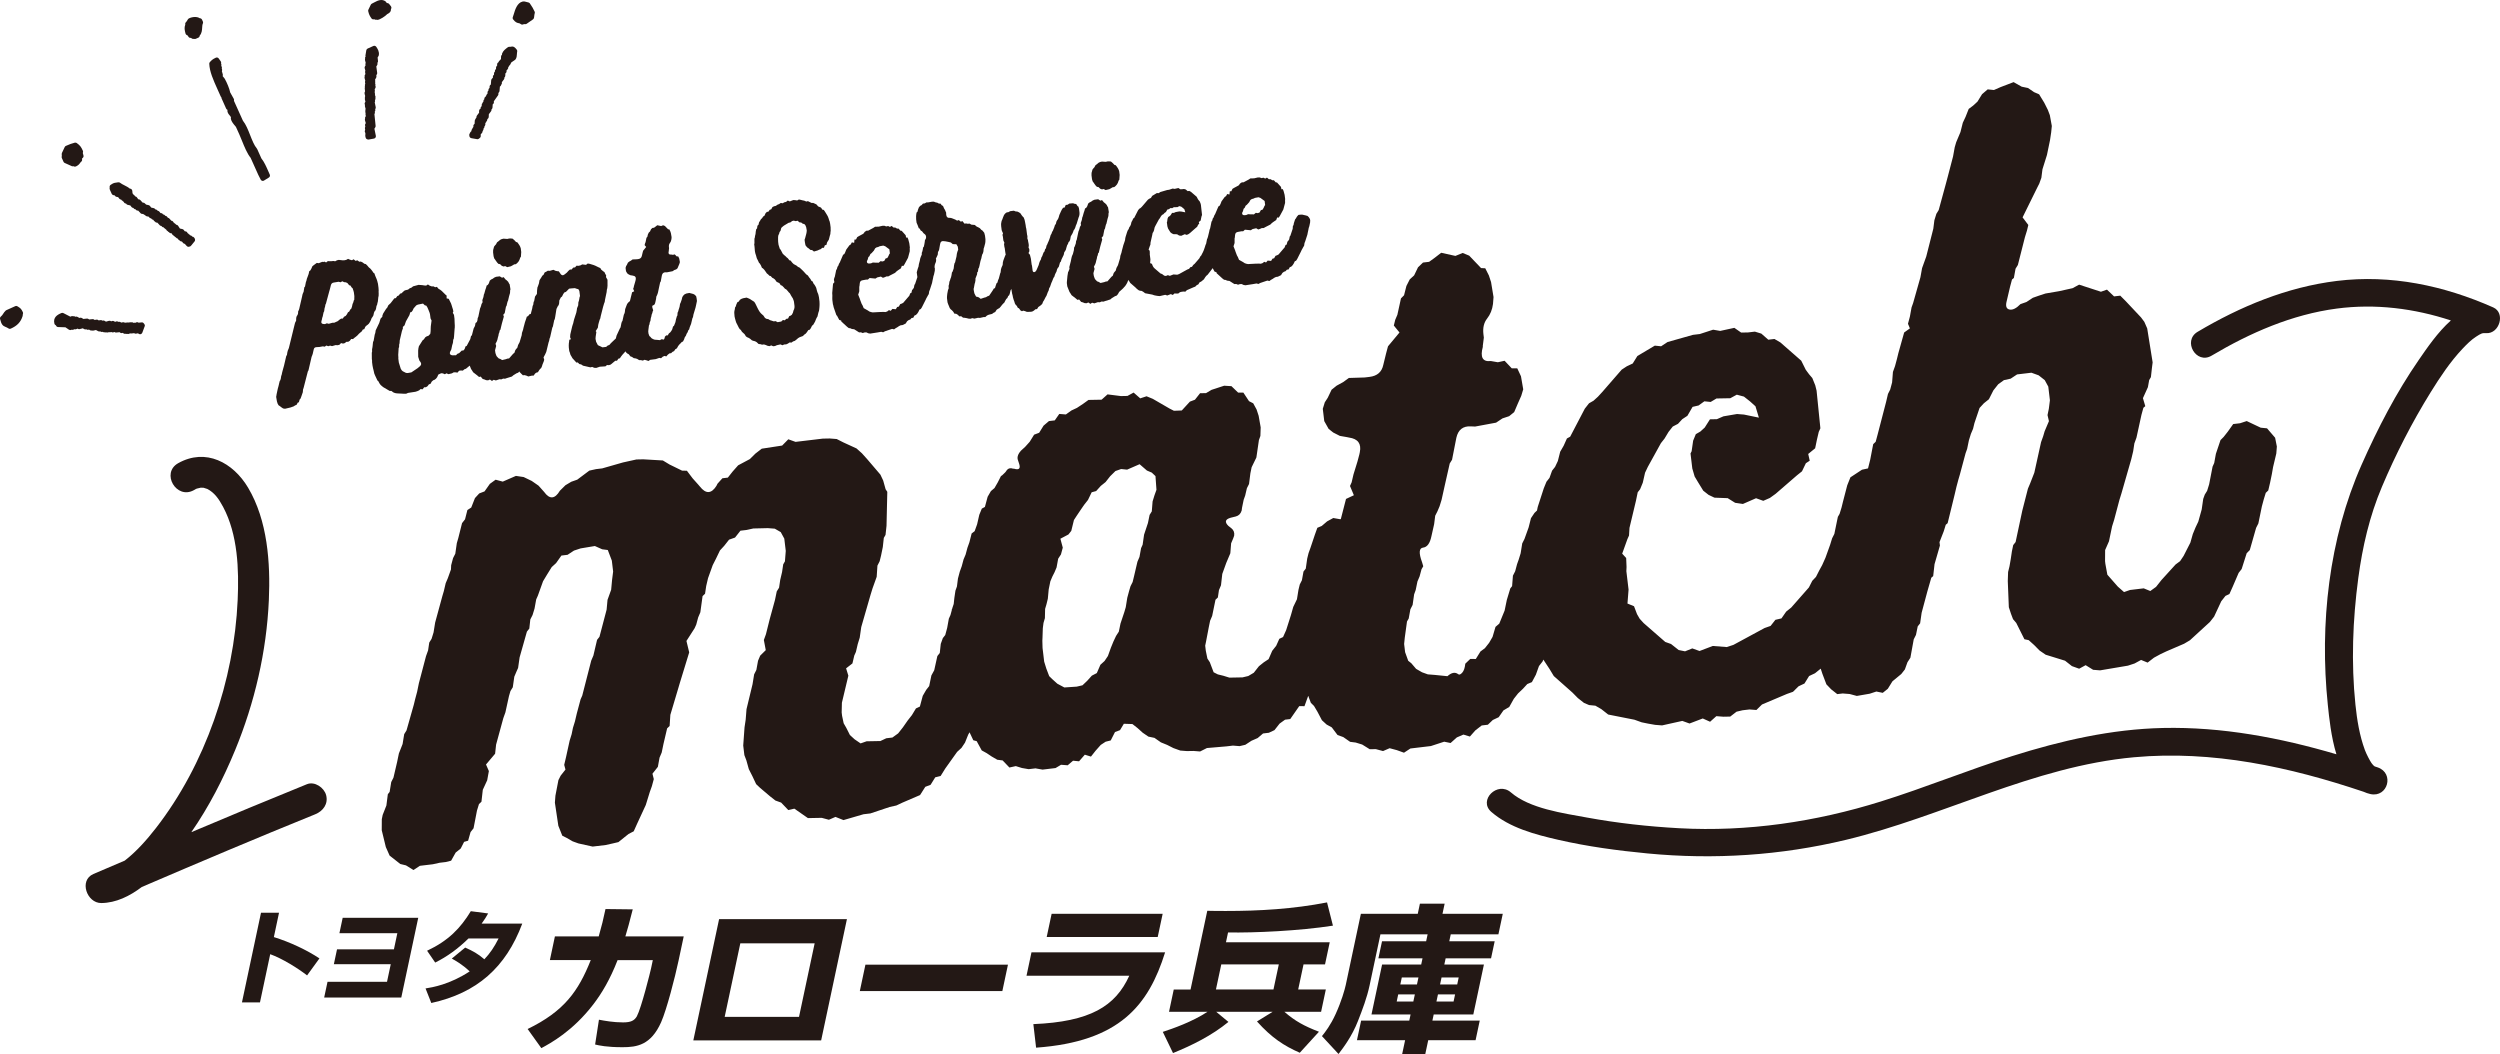 <?xml version="1.0" encoding="UTF-8"?><svg id="_レイヤー_2" xmlns="http://www.w3.org/2000/svg" width="266.09" height="112.199" viewBox="0 0 266.09 112.199"><defs><style>.cls-1{fill:#231815;}</style></defs><g id="_レイヤー_1-2"><path class="cls-1" d="M1.979,32.679c-.032-.02-.068-.042-.109-.071-.072-.048-.164-.059-.243-.023-.263.116-.525.234-.787.354l-.167.076c-.023.01-.044.024-.063.041-.122.109-.203.233-.273.342-.074.114-.137.213-.238.289-.079.059-.116.16-.093.257.149.623.297.739.599.859.088.035.179.071.3.154.042.029.091.044.141.044.034,0,.069-.007.102-.022.682-.306,1.044-.684,1.25-1.308.026-.081.025-.146.031-.226.035-.069.037-.148.005-.218-.162-.352-.279-.437-.455-.546Z"/><path class="cls-1" d="M9.198,35.053c.072.057.17.067.255.03l.016-.007.118.073c.06.037.133.048.199.027.047.018.1.023.155.011.088-.022.178-.042.269-.062l.036.018c.071.04.142.078.217.116.064.032.14.035.205.008l.009.008c.073.062.172.077.259.039l.007.006c.065.054.151.07.23.047.002,0,.004.002.007.003.054.02.113.022.168.006.061.025.133.023.197-.006l.04-.018c.039.014.079.018.124.013.051-.008.103-.016.154-.025.016.012.034.021.053.028.061.024.13.021.19-.006l.067-.03.009.008c.052.043.117.059.185.054.121-.013.243-.025.364-.037l.046.039c.073.061.176.075.263.036l.015-.007.116.074c.062.038.136.047.206.026.001,0,.003.002.005.003.052.019.107.018.158.006.061.023.13.026.195-.003l.109-.049c.036.013.076.018.116.014.109-.012.215-.023.321-.034.055.046.128.066.199.051l.204-.037.097.062c.04.025.086.038.132.038.027,0,.055-.005.081-.014.071-.024.127-.08.153-.151.084-.234.17-.468.26-.7.032-.081-.003-.171-.058-.239-.008-.011-.018-.02-.029-.029-.047-.084-.138-.14-.237-.128-.098.008-.195.018-.292.028l-.041.005c-.071-.056-.169-.073-.255-.031-.035.016-.071.032-.107.047-.059-.023-.127-.026-.19,0l-.01-.008c-.065-.054-.154-.071-.236-.042-.06-.022-.127-.021-.188.005l-.042.018c-.036-.015-.074-.022-.117-.017l-.125.013c-.062.007-.125.013-.187.018-.056-.046-.132-.064-.207-.051-.063.014-.127.026-.189.037l-.05-.038c-.05-.038-.111-.055-.175-.049l-.079.009c-.019-.016-.04-.028-.063-.038-.062-.026-.133-.024-.196.004l-.082.037-.115-.072c-.07-.044-.156-.05-.232-.016l-.068.03-.015-.012c-.062-.049-.143-.065-.22-.045-.11.031-.217.059-.326.088l-.141-.088c-.07-.043-.157-.049-.232-.016l-.013-.01c-.055-.044-.125-.06-.192-.05l-.194.034-.04-.033c-.054-.043-.123-.064-.191-.052-.067.009-.135.02-.201.033l-.042-.033c-.05-.04-.109-.062-.178-.053l-.369.035-.054-.043c-.049-.037-.116-.058-.173-.05l-.386.037-.157-.098c-.069-.045-.156-.05-.231-.016l-.025.011-.039-.021c-.061-.034-.121-.068-.183-.1-.067-.034-.147-.038-.216-.007l-.014-.011c-.063-.05-.147-.068-.224-.043,0,0-.002,0-.003-.002-.063-.024-.132-.024-.192.004l-.096.043c-.246-.125-.493-.251-.739-.38-.065-.034-.142-.039-.209-.01-.461.19-.91.473-.75,1.133.017.071.065.131.131.164.009.004.018.008.028.012l.02.042c.039.083.12.139.212.143.278.015.556.026.781.026.042.016.165.107.224.15.119.086.174.126.247.141.048.009.1.004.146-.017l.045-.019c.06.023.13.025.194-.005l.108-.048c.062.023.13.022.19-.005l.137-.06.013.01c.061.048.142.063.216.046l.334-.087.14.086c.069.044.155.047.228.018l.015.011Z"/><path class="cls-1" d="M6.579,16.815c.047.102.093.204.138.307l.042.096c.025.056.07.101.126.126.242.108.477.217.774.347.016.003.091.012.107.012.038,0,.071-.005.099-.013-.008.002-.016.005-.025.007.041.027.088.041.136.041.037,0,.075-.009.11-.025.257-.127.345-.235.434-.362.036-.052.064-.093.129-.146.067-.054.101-.141.089-.226-.004-.034-.008-.059-.01-.078.013-.019.026-.041.04-.068.098-.055.148-.172.117-.282-.025-.092-.05-.185-.075-.277.006-.01.011-.02.016-.031.024-.062.023-.132-.004-.192-.2-.448-.305-.545-.523-.721l-.114-.095c-.062-.052-.144-.071-.22-.052-.295.073-.635.197-.958.348-.052.025-.094.066-.118.118l-.045.094c-.084.177-.169.354-.25.531-.009.019-.016.041-.019.062-.019.114.003.193.007.266-.033.068-.033.146-.001.214Z"/><path class="cls-1" d="M11.688,20.183c.067.151.135.304.206.453.035.074.104.126.185.139l.133.022.006.013c.033.076.103.13.186.143l.169.029.129.166c.046.059.116.094.19.096h.009c.027.057.075.103.134.126.003,0,.005.002.008.003.029.047.073.084.126.105l.019.042c.038.085.122.141.216.145h.014c.032.071.095.121.171.139l.28.061.131.17c.045.057.112.092.185.096l.018.002c.04.084.125.14.218.141h.009c.04.084.124.14.217.142l.063.002.246.269c.045.049.107.078.173.082l.099.005.175.109c.016.01.031.017.048.023.035.057.092.098.157.112l.243.054.01.021c.038.086.122.142.215.147h.012c.028.058.076.103.136.125l.106.041.019.042c.029.062.08.108.14.129.042.072.118.118.202.122l.063.003c.084.089.165.178.243.266.044.049.107.08.174.083h.018c.039.083.12.139.212.143h.014c.027.06.077.106.137.129.003,0,.006.002.009.004.029.046.072.08.124.099,0,0,.001,0,.002,0l.019.042c.028.062.078.107.138.129.031.054.081.093.139.111.037.06.099.102.17.114l.13.021.037.082c.029.063.08.109.141.131.029.049.074.088.128.109.003,0,.006.002.009.003.029.046.073.08.124.1.04.066.108.109.181.118l.09.117c.031.042.074.071.121.086.043.066.114.109.195.114l.054.003.122.152c.045.056.11.088.178.093.074.078.145.157.216.237.048.054.117.083.186.083.036,0,.073-.008.107-.024l.004-.002c.061-.01.116-.041.155-.09.127-.158.256-.315.386-.471.073-.087.053-.245-.013-.337l-.044-.061c-.046-.061-.116-.097-.189-.1l-.056-.061c-.044-.047-.105-.076-.169-.079h-.016c-.03-.063-.081-.107-.141-.128-.029-.048-.073-.086-.126-.107l-.017-.039c-.038-.087-.122-.145-.217-.149l-.055-.002-.119-.15c-.035-.045-.085-.076-.141-.088l-.266-.059-.045-.069c-.05-.077-.099-.153-.151-.229-.044-.064-.115-.104-.192-.109l-.019-.002c-.03-.063-.083-.109-.144-.129-.029-.047-.071-.082-.123-.102l-.019-.044c-.027-.06-.077-.108-.139-.131-.025-.009-.051-.015-.078-.016l-.212-.233c-.041-.047-.097-.074-.156-.08l-.092-.119c-.046-.058-.114-.093-.188-.096h-.011c-.039-.081-.12-.136-.211-.141h-.016c-.039-.084-.122-.14-.215-.143l-.055-.002-.118-.151c-.045-.057-.111-.09-.18-.095l-.051-.058c-.045-.052-.11-.082-.179-.085h-.016c-.033-.068-.095-.117-.169-.134l-.278-.064-.136-.172c-.036-.046-.086-.077-.143-.088l-.261-.058-.129-.122c-.045-.051-.109-.081-.177-.084l-.064-.002c-.075-.079-.151-.166-.244-.27-.046-.05-.11-.08-.178-.082h-.041s-.014-.02-.014-.02c-.046-.066-.092-.131-.138-.193-.043-.057-.106-.091-.172-.099l-.091-.115c-.03-.038-.068-.065-.11-.08l-.017-.041c-.016-.037-.04-.07-.071-.095l-.025-.267c-.008-.079-.053-.15-.121-.191-.041-.023-.089-.041-.134-.034-.187-.157-.392-.261-.591-.36-.166-.084-.324-.163-.458-.269-.057-.045-.131-.06-.203-.047-.094.019-.163.027-.219.035-.189.022-.3.044-.581.24-.075.052-.115.142-.104.234.002.017.004.032.006.046,0,0,0,.003-.001.004-.024.061-.009.158.017.218Z"/><path class="cls-1" d="M19.88,3.732c.022.011.044.017.067.021l.13.181c.057.078.15.116.244.098l.116.075c.062.041.139.051.208.028.03.013.061.018.093.018s.064-.006.095-.019c.097-.041.194-.083.284-.127.085-.042.137-.126.14-.216.227-.259.245-.577.26-.838.01-.169.018-.328.077-.453.03-.065.031-.141,0-.206l-.093-.205c-.043-.094-.15-.154-.233-.145-.275-.188-.762-.177-1.166.016-.062.03-.137.129-.158.195-.025.029-.061.07-.096.136-.007.013-.013.025-.017.039-.095.058-.141.173-.109.281-.127.348-.075.589.025.962.019.071.068.129.133.16Z"/><path class="cls-1" d="M23.495,10.275c.02.04.039.067.066.086-.001.037.006.075.022.11l.487,1.089c.027.061.078.109.141.132.002,0,.004,0,.006.002,0,.003.002.005.003.008-.017.042-.023.089-.016.137.04.232.186.389.273.483.02.022.037.036.031.023l.078.174c-.017.042-.022.089-.014.136.046.262.279.549.495.798l.041.048c.084.191.172.381.258.571l.096.211c.094.208.188.441.284.68.275.678.558,1.379.927,1.833l.573,1.274c.154.349.328.745.507,1.06.034.059.09.101.156.117.02.005.04.008.06.008.047,0,.093-.013.132-.038.171-.109.341-.214.514-.319.107-.065.149-.2.098-.314l-.139-.316c-.22-.506-.447-1.027-.753-1.406-.15-.331-.297-.66-.444-.99-.01-.021-.022-.042-.037-.059-.287-.339-.506-.896-.718-1.435-.22-.558-.447-1.135-.769-1.534-.322-.706-.639-1.411-.955-2.118,0-.003.002-.006.003-.009.023-.067.016-.141-.02-.203-.092-.161-.183-.324-.273-.486l-.109-.195c-.078-.409-.345-1.031-.563-1.423-.041-.076-.094-.136-.145-.193-.04-.046-.072-.082-.095-.119.028-.054.035-.118.018-.18l-.06-.206c-.014-.047-.027-.093-.041-.14.006-.011.011-.02.015-.032.024-.061.023-.13-.004-.19l-.019-.045s0-.003.001-.004c.024-.063.021-.134-.008-.195-.016-.034-.032-.068-.048-.102.001-.003.002-.006.004-.01.023-.062.02-.13-.007-.19l-.02-.045c.002-.007.004-.014.006-.02.019-.071.006-.147-.036-.207l-.216-.306c-.068-.099-.197-.137-.307-.085-.36.163-.474.29-.637.471-.044.048-.067.111-.063.177.038.852.426,1.713.883,2.729l.339.755Z"/><path class="cls-1" d="M38.798,9.955l.073.279c-.008.015-.016.029-.021.045-.019.052-.02.109-.003.161-.016.044-.02.091-.01.14.019.087.038.173.058.259l-.029.035c-.06.075-.073.175-.032.262l.018.04c-.017.047-.021.1-.007.152.025.092.05.184.073.277-.007.013-.014.026-.019.04-.02.053-.021.11-.004.164-.023.06-.023.128.004.191l.019.043c-.017.042-.022.089-.014.137l.034.188-.032.039c-.053.063-.07.148-.048.226-.024.053-.03.114-.012.173.031.102.061.204.088.305l-.028.035c-.047.057-.065.133-.05.205l.027.142c-.036.052-.052.117-.041.183.009.048.017.098.027.146-.047.068-.06.158-.025.239l.052.116s0,.003-.001.004c-.02.053-.021.111-.003.165-.017.045-.022.095-.011.144l.041.178c.026.113.18.188.295.188.195-.037.388-.072.583-.105.066-.011.125-.048.163-.104.038-.055.052-.124.039-.19l-.153-.758.091-.143c.03-.047.043-.102.037-.157l-.127-1.259c.054-.07.07-.166.032-.252h0l.011-.014c.057-.071.07-.167.036-.25l.007-.009c.047-.057.067-.132.053-.204-.024-.124-.049-.245-.075-.366l-.032-.156c.01-.016.019-.033.026-.051.022-.06.02-.126-.005-.184l.006-.007c.055-.066.071-.155.045-.235.024-.061.022-.13-.005-.19l-.048-.109s0-.002.001-.004c.024-.061.023-.13-.004-.19l-.019-.045s0,0,0-.002c.02-.052.022-.11.005-.163.025-.061.026-.131-.003-.196l-.006-.014.073-.116c.044-.071.05-.158.016-.234l-.019-.042c.025-.062.023-.131-.004-.192l-.018-.041s0-.004.002-.005c.02-.054.021-.114.002-.169.021-.057.02-.122-.006-.182l-.01-.023.005-.01c.042-.073.082-.145.12-.217.021-.042.031-.087.027-.133l-.011-.141.042-.053c.04-.051.058-.117.049-.182-.027-.215-.056-.428-.091-.685l.094-.149c.043-.069.049-.154.018-.229l.012-.014c.043-.052.062-.119.054-.186-.015-.125-.028-.252-.04-.378l.096-.156c.017-.028.029-.059.034-.092.059-.371-.113-.654-.279-.891-.068-.097-.197-.133-.305-.083l-.606.271c-.076.034-.13.104-.144.186l-.089.531c-.008.046-.002.093.016.137l-.008.01c-.055.066-.071.155-.045.235-.017.046-.022.096-.01.146.023.096.047.192.073.288-.024.043-.036.092-.033.143l.011.14-.043.053c-.049.062-.066.143-.046.219l.074.278c-.028.05-.039.11-.027.17l.034.186-.033.04c-.055.066-.072.155-.046.235-.019.047-.024.102-.01.154l.073.282c-.029.05-.04.111-.028.172.01.047.018.096.027.145-.041.06-.055.138-.033.211,0,0,0,.003-.001.004-.02.053-.022.11-.006.164-.015.037-.021.078-.016.119.012.107.022.212.031.318-.049.059-.068.141-.047.219Z"/><path class="cls-1" d="M50.171,14.708c.213.034.427.072.639.11.005,0,.011,0,.017,0,.094,0,.239-.115.292-.185.034-.045.051-.1.05-.155l-.005-.172.141-.162c.047-.054.067-.125.059-.192l.048-.063c.039-.052.057-.117.048-.182l-.002-.017c.055-.039.092-.097.102-.163.004-.025.004-.049.001-.074l.05-.067c.033-.044.05-.097.05-.152l-.002-.14.014-.011c.054-.038.092-.095.103-.161.045-.038.075-.091.084-.149l.016-.101.037-.025c.062-.044.1-.112.105-.188l.014-.304.233-.31c.039-.05.056-.114.049-.177l-.002-.021c.063-.043.103-.112.108-.188l.01-.144c.005-.07.01-.141.014-.21l.019-.013c.078-.053.119-.145.106-.238l-.009-.07.048-.067c.135-.19.27-.38.401-.568.035-.05.05-.112.043-.174l-.009-.067.077-.102c.028-.037.045-.08.049-.125.015-.157.029-.312.04-.467l.03-.019c.056-.038.094-.096.105-.162,0-.002,0-.004,0-.006.061-.056.091-.139.078-.222l-.009-.058.224-.294c.043-.055.06-.126.048-.195v-.008c.056-.043.092-.109.096-.18.005-.07.007-.14.01-.209l.002-.051.019-.014c.076-.053.116-.144.104-.236l-.007-.05.13-.151c.047-.055.068-.129.057-.201v-.01c.053-.039.088-.096.099-.158l.037-.025c.054-.038.092-.095.103-.16,0-.003,0-.005,0-.007.041-.037.068-.086.078-.141,0-.002,0-.004,0-.005l.404-.279c.025-.017.047-.039.063-.064.119-.173.13-.381.14-.564.004-.086.009-.175.026-.23.024-.078.009-.161-.041-.225-.139-.18-.28-.341-.485-.341-.061,0-.11.014-.161.028-.019.005-.037.011-.116.004-.068-.013-.142.012-.196.052-.268.2-.479.358-.598.646-.017.041-.023.085-.016.129v.013c-.062.045-.101.117-.103.195l-.008.272-.196.206c-.035.036-.057.081-.065.129l-.042.028c-.077.053-.118.145-.105.237l.009.068-.078.105c-.031.041-.047.09-.049.141-.001.049-.001.099,0,.148l-.01.007c-.079.054-.12.149-.106.243l.002.012c-.064.047-.102.122-.102.202v.138s-.014.011-.014.011c-.075.053-.114.143-.102.234l.007.056-.129.147c-.034.04-.056.089-.061.141l-.039.459-.026.017c-.068.046-.109.122-.109.204,0,.048,0,.096.001.144l-.009.006c-.079.053-.121.148-.106.243l.002.013h0c-.068.048-.108.127-.106.21l.002.129-.01.007c-.056.037-.095.095-.108.161,0,.004-.001.008-.002.012-.042.038-.068.088-.077.142l-.035.023c-.078.053-.119.144-.107.237l.002.016c-.074.052-.112.141-.101.232l.002.018c-.057.04-.091.1-.102.163-.055.049-.086.121-.083.197l.004.129-.012.008c-.079.053-.121.146-.108.24l.002.013-.057.039c-.071.048-.111.13-.109.215l.003.178-.232.309c-.041.054-.058.122-.047.189l.002.011c-.055.04-.088.099-.098.161-.05.044-.081.107-.084.173l-.011.165c-.004.063-.009.126-.012.188l-.024.016c-.075.053-.115.142-.104.234l.008.065-.079.106c-.026.033-.041.072-.047.111-.04.037-.068.085-.078.14l-.02.11-.04.028c-.057.04-.092.1-.102.165-.06.054-.09.135-.078.216l.015.109c.014.109.098.195.206.212Z"/><path class="cls-1" d="M39.759,2.06l.089-.008c.063.051.151.068.232.044.029.012.061.018.094.018h.015c.248-.015.814-.38,1.026-.611.236-.118.403-.24.396-.534.02-.026.035-.056.044-.089.019-.075.002-.155-.046-.215l-.191-.243c-.045-.058-.113-.092-.186-.095l-.054-.002-.119-.15c-.018-.023-.04-.043-.064-.058-.375-.23-.749-.086-1.148.132-.083.046-.172.094-.27.141-.051.026-.093.069-.116.121-.073.162-.155.326-.25.516-.026.052-.033.111-.019.169.083.345.145.48.346.761.05.072.136.114.224.103Z"/><path class="cls-1" d="M55.216,2.467c.078.016.125.024.21.095.046.039.102.058.159.058.032,0,.064-.006.095-.019.038-.016.1-.048.166-.033.073.018.148.007.209-.036l.673-.468c.031-.021.058-.05.076-.083.036-.064.044-.137.058-.267.008-.074.025-.226.043-.268.03-.064.031-.137.002-.202-.115-.268-.298-.583-.516-.887-.042-.059-.108-.097-.181-.103-.034-.003-.089-.02-.142-.038-.132-.042-.306-.085-.45-.049-.576.136-.793.867-.937,1.352-.035.12-.064.223-.094.288-.038.083-.028.18.027.253.239.318.413.373.6.408Z"/><path class="cls-1" d="M34.71,84.627c-.208-.791-1.212-1.495-2.042-1.159-4.116,1.667-8.214,3.376-12.304,5.105,1.879-2.712,3.399-5.672,4.656-8.718,2.089-5.061,3.355-10.517,3.596-15.992.174-3.957-.135-8.466-2.211-11.958-1.591-2.676-4.507-4.251-7.44-2.605-1.863,1.046-.191,3.915,1.676,2.867.351-.197.128-.092.345-.171.058-.021.303-.069.384-.09.109.002.261.013.3.01.148.045.367.124.398.127.741.384,1.211,1.029,1.684,1.919,1.565,2.945,1.688,6.65,1.544,9.901-.377,8.539-3.437,17.506-8.709,24.285-.968,1.245-2.06,2.481-3.31,3.452-1.111.477-2.225.946-3.334,1.424-1.567.676-.7,3.109.838,3.093,1.572-.016,3.022-.737,4.311-1.71,6.131-2.631,12.275-5.234,18.459-7.739.837-.339,1.407-1.103,1.159-2.042Z"/><path class="cls-1" d="M265.366,32.718c-5.254-2.325-10.903-3.524-16.649-2.816-5.302.654-10.245,2.704-14.814,5.416-1.626.966-.148,3.509,1.485,2.54,4.105-2.437,8.561-4.386,13.33-5.015,4.114-.542,8.239-.019,12.145,1.265-1.402,1.245-2.562,2.962-3.415,4.197-2.401,3.474-4.37,7.28-6.079,11.136-3.497,7.886-4.492,16.999-3.608,25.552.145,1.401.35,3.444.918,5.288-5.993-1.766-12.192-2.935-18.448-2.799-5.51.12-10.846,1.348-16.08,2.998-4.699,1.482-9.257,3.355-13.956,4.824-6.935,2.168-14.201,3.247-21.471,2.848-3.284-.18-6.57-.542-9.805-1.135-2.548-.468-6.114-.953-8.107-2.68-1.424-1.234-3.514.838-2.08,2.08,1.954,1.693,4.662,2.404,7.128,2.97,3.119.716,6.312,1.144,9.495,1.449,7.08.68,14.187.218,21.111-1.445,10.357-2.489,19.935-7.813,30.677-8.793,8.334-.76,16.567,1.026,24.431,3.675.228.102.467.188.724.244,1.857.403,2.571-2.22.782-2.836-.109-.038-.22-.071-.329-.108-.096-.059-.195-.158-.334-.351-.151-.21-.541-.938-.711-1.401-.566-1.538-.835-3.201-1.003-4.826-.461-4.453-.29-9.018.302-13.45.448-3.356,1.2-6.613,2.519-9.733,1.467-3.468,3.201-6.856,5.184-10.058,1.006-1.625,2.079-3.239,3.393-4.634.45-.478.922-.948,1.438-1.281.564-.364.656-.406,1.087-.379,1.401.087,2.082-2.148.742-2.741Z"/><path class="cls-1" d="M110.253,81.789l.714.125,1.38-.165.587-.35.706.055.571-.487.638.064.615-.705.654.203.486-.617.555-.626.519-.341.544-.135.453-.893.536-.204.408-.678.914.031.54.425.549.495.61.417.644.133.686.478.662.27.671.34.731.263.706.055.698-.013.706.055.726-.366,2.078-.177.69-.082.706.056.612-.143.649-.426.665-.29.572-.488.62-.075.596-.28.547-.696.581-.418.552-.066.955-1.373.56.002.368-1.022.055-.06.042.162.214.564.334.331.368.619.476.904.496.455.552.304.611.811.616.223.723.504.598.077.689.212.796.495.662-.005.761.204.701-.304.76.203.769.276.683-.449,2.178-.26,1.418-.464.679.141.666-.596.7-.303.689.211.584-.658.674-.522.654-.078.529-.505.627-.296.503-.722.619-.369.486-.867.448-.57.529-.504.456-.497.491-.205.422-.788.331-.922.384-.488.08-.199.655.994.458.757,1.977,1.752.586.593.65.512.543.231.671.067.633.366.732.576,2.791.551.769.277.68.139.751.132.744.058,2.152-.478.769.277,1.409-.537.778.35.666-.595.743.058.735-.014.674-.521.645-.151.726-.086.742.057.594-.585,2.664-1.127.636-.224.593-.586.628-.296.494-.796.628-.296.608-.49.177.543.428,1.127.506.529.649.512.581-.07.743.059.761.204,1.371-.237.709-.232.679.14.538-.432.494-.796.939-.775.383-.486.277-.769.311-.48.356-1.957.238-.471.186-.907.256-.325.161-1.124.612-2.281.417-1.45.201-.172.143-1.268.574-1.985-.044-.362.451-1.158.213-.689.201-.172.743-3.034.195-.832.203-.762.157-.534.612-2.282.166-.462.186-.906.213-.689.23-.542.148-.607.545-1.612.456-.497.538-.431.476-.942.513-.649.61-.442.718-.158.683-.452,1.524-.181.769.277.65.512.378.691.172,1.453-.113.897-.141.679.15.645-.459,1.085-.157.535-.221.615-.717,3.253-.452,1.158-.23.543-.603,2.354-.708,3.326-.256.325-.14.68-.123.825-.131.752-.149.607-.033.961.111,2.786.232.707.215.564.342.402.87,1.737.453.094.578.519.586.593.643.44,2.064.638.732.575.769.277.691-.377.797.493.742.059,2.961-.5.708-.232.692-.377.697.285.674-.522.692-.377.628-.297,1.891-.814.619-.368,2.125-1.947.447-.57.763-1.637.448-.569.419-.197.349-.779.635-1.475.319-.406.536-1.684.329-.334.674-2.364.239-.47.372-1.812.205-.761.212-.687.265-.253.196-.834.186-.905.132-.753.343-1.44.059-.744-.185-.935-.86-1.002-.674-.068-1.488-.705-.712.233-.729.086-.57.803-.45.571-.33.332-.491,1.458-.179.98-.175.39-.366,1.885-.214.689-.248.397-.167.461-.162,1.124-.362,1.296-.296.624-.287.697-.261.916-.719,1.41-.376.561-.476.351-1.503,1.653-.579.732-.612.441-.699-.285-1.458.174-.639.223-.661-.583-1.113-1.267-.211-1.154-.034-.29.008-1.179.41-.933.33-1.586.216-.688.565-2.129.214-.689,1.051-3.661.199-.833.125-.825.224-.616.529-2.42.208-.761.202-.172-.25-.854.529-1.169.135-.752.184-.317.109-.97.076-.599-.578-3.613-.306-.701-.353-.473-1.619-1.721-.591-.593-.66.078-.755-.72-.643.225-2.32-.755-.7.377-1.436.319-1.444.246-.708.232-.637.224-.682.449-.637.224c-.438.446-.82.639-1.146.579-.327-.058-.442-.316-.35-.768l.391-1.667.204-.761.201-.172.177-.979.247-.397.752-2.961.213-.688.148-.608-.612-.811,1.542-3.129.238-.47.221-.616.114-.897.48-1.53.327-1.585.123-.825.068-.672-.211-1.153-.213-.564-.384-.764-.546-.893-.539-.231-.639-.439-.674-.14-.862-.487-1.399.535-.695.305-.667-.068-.597.512-.49.795-.461.423-.47.351-.337.851-.292.623-.248.988-.456,1.085-.156.534-.177.979-.557,2.129-.203.761-.769,2.817-.246.397-.213.687-.113.898-.752,2.962-.443,1.232-.177.978-.777,2.744-.166.461-.178.98-.204.761.205.491-.611.44-.62,2.211-.148.606-.205.762-.221.616-.088,1.115-.203.759-.238.471-.195.833-.909,3.497-.204.76-.264.253-.319,1.658-.231.922-.644.14-1.229.809-.34.851-.455,1.748-.149.607-.212.688-.183.316-.373,1.813-.238.47-.212.688-.498,1.385-.349.778-.302.551-.359.706-.392.414-.359.706-1.881,2.14-.537.432-.503.723-.645.15-.512.65-.636.223-3.321,1.796-.709.232-1.487-.117-1.409.536-.77-.276-.772.312-.679-.139-.813-.641-.615-.22-2.302-2.009-.423-.464-.279-.484-.321-.845-.697-.285.116-1.487-.234-1.961.02-.444-.04-.954-.424-.464.553-1.539.174-.391.049-.815.688-2.881.187-.905.255-.326.286-.697.241-1.06.295-.624,1.393-2.523.384-.487.43-.714.448-.568.555-.288.456-.495.546-.36.55-.95.644-.15.611-.442.671.068.619-.369,1.469-.027.692-.377.761.203.65.512.578.521.364,1.208-1.585-.327-.742-.059-1.444.246-.701.304-.735.014-.558.877-.465.424-.483.279-.285.696-.161,1.124-.119.235.19,1.597.25.855.368.618.549.893.569.447.624.296,1.406.052.795.495.825.122,1.4-.61.77.277.7-.305.611-.44,2.27-1.965.538-.432.413-.859.41-.27-.16-.717.738-.604.187-.906.195-.834.174-.388-.403-4.003-.142-.572-.313-.774-.342-.399-.352-.475-.484-.972-2.221-1.945-.632-.367-.654.078-.74-.649-.688-.211-.726.086-.735.014-.723-.503-1.508.327-.752-.13-1.418.462-.727.087-2.707.765-.683.451-.672-.068-1.856,1.105-.494.796-.628.296-.547.359-2.072,2.384-.456.496-.466.424-.482.277-.448.571-1.559,2.984-.345.188-.349.778-.367.634-.25.988-.294.623-.32.407-.277.769-.32.406-.285.697-.646,1.992-.077.376-.266.253-.376.561-.25.987-.443,1.231-.238.47-.169,1.052-.213.688-.166.462-.203.76-.239.47-.088,1.115-.192.244-.369,1.222-.234,1.133-.57,1.393-.401.343-.314,1.068-.367.633-.448.569-.473.351-.494.797-.59-.005-.529.506c-.046.448-.154.768-.328.958-.173.194-.314.248-.422.163-.325-.256-.709-.185-1.153.21l-1.342-.135-.742-.059-.616-.221-.633-.365-.514-.602-.325-.256-.331-.919-.104-.871.068-.671.236-1.722.183-.317.177-.979.239-.47.16-1.123.167-.462.186-.907.23-.543.204-.761.184-.316-.125-.426c-.363-.988-.327-1.508.109-1.56.434-.051.73-.454.886-1.21l.289-1.287.113-.896.239-.471.23-.544.212-.688.335-1.512.53-2.346.247-.398.458-2.337c.192-.858.707-1.263,1.549-1.216l.445.02,2.234-.415.682-.454.708-.234.537-.435.403-.943.349-.786.211-.697-.239-1.387-.394-.845-.591-.005-.758-.802-.717.159-.752-.131c-.872.104-1.153-.402-.845-1.521l-.009-.072.114-.898-.044-.362c-.08-.677.049-1.233.391-1.667.341-.433.55-.95.626-1.549l.058-.741-.263-1.591-.232-.707-.386-.765-.445-.02-1.262-1.322-.698-.286-.772.313-1.513-.335-.674.522-.611.442-.653.078-.529.505-.413.859-.465.424-.359.706-.25.987-.328.334-.381,1.74-.231.543-.148.608.604.737-1.224,1.471-.204.762-.297,1.213c-.157.755-.645,1.182-1.468,1.28l-.508.061-1.688.053-.61.442-.692.378-.538.432-.412.862-.312.48-.212.69.156,1.308.467.831.488.384.706.359.752.131.227.047c.948.133,1.33.654,1.144,1.561l-.047.227-.203.762-.425,1.378-.195.837-.174.389.412.984-.837.394-.554,2.149-.088.006-.714-.125-.657.359-.572.488-.466.195-.263.732-.464,1.384-.21.585-.142.576-.152,1.068-.243.309-.169.929-.226.447-.141.577-.161.999-.393.815-.246.868-.509,1.6-.331.739-.397.188-.331.738-.426.541-.384.886-.518.342-.511.41-.547.696-.589.348-.612.144-1.395.026-.654-.202-.577-.141-.447-.227-.408-1.071-.256-.39-.168-.819-.066-.551.089-.431.301-1.575.133-.646.219-.515.354-1.722.252-.24.116-.783.217-.515.137-1.207.421-1.169.436-1.032.084-1.059.218-.517.105-.293c.053-.33-.048-.598-.305-.802l-.309-.242c-.423-.416-.34-.704.246-.87l.544-.134c.317-.083.524-.295.624-.634l.036-.284.177-.862.158-.438.185-.791.227-.447.144-1.137.133-.646.506-1.04.269-1.85.157-.44.031-.912-.217-1.234-.22-.673-.359-.657-.446-.227-.599-.908-.56-.003-.711-.686-.775-.047-1.346.44-.588.35-.629.006-.547.694-.535.203-.867.943-.835.031-.448-.227-1.803-1.044-.662-.272-.674.221-.703-.616-.657.359-.698.014-1.421-.18-.632.565-1.396.026-.58.419-.648.428-.596.28-.58.419-.706-.055-.478.686-.621.074-.572.488-.469.756-.536.203-.469.756-.494.548-.441.402-.182.231c-.199.304-.234.588-.109.853l.11.337c.152.495-.039.659-.571.488l-.07.008c-.292-.106-.52-.053-.681.151-.077.148-.24.332-.494.549l-.13.085-.34.671-.348.602-.381.325-.348.602-.291,1.083-.329.178-.27.662-.23,1.008-.263.731-.321.248-.238.937-.209.584-.194.723-.218.517-.194.722-.21.585-.193.723-.109.852-.158.439-.116.782-.069.64-.139.415-.027.101-.039.066v.078s-.139.513-.139.513l-.174.391-.177.979-.205.761-.256.325-.221.615-.105.97-.257.326-.334,1.513-.302.551-.235,1.133-.319.406-.366.633-.306,1.142-.418.197-.431.714-.447.57-.504.723-.512.649-.61.442-.654.078-.628.295-1.469.028-.637.224-.642-.439-.496-.455-.386-.765-.278-.484-.168-.79-.044-.362.024-1.035.687-2.88-.24-.781.674-.522.196-.833.174-.389.195-.834.212-.688.161-1.124.99-3.432.212-.688.442-1.23.079-1.189.238-.47.149-.607.186-.906.106-.97.183-.317.106-.97.083-3.618-.18-.273-.257-.926-.296-.628-1.37-1.606-.595-.664-.578-.52-1.402-.643-.706-.358-.743-.059-.735.014-2.905.347-.769-.276-.656.668-2.17.332-.675.521-.592.586-1.247.665-.584.659-.511.649-.581.07-.52.578-.119.236c-.538.849-1.123.871-1.76.062l-.171-.2-.596-.666-.612-.811-.516-.012-1.33-.651-.714-.431-2.077-.121-.735.015-1.435.318-2.208.632-.654.078-.717.159-1.285.963-.636.223-.619.369-.592.585c-.532.899-1.092.941-1.679.127l-.595-.666-.723-.502-.859-.414-.825-.123-1.4.61-.762-.204-.611.442-.566.803-.564.215-.456.496-.395,1.005-.41.268-.251.987-.319.408-.4,1.592-.156.536-.161,1.124-.239.469-.203.761-.02.445-.331.924-.231.543-.195.833-.158.534-.768,2.817-.169,1.051-.213.688-.247.397-.122.825-.222.616-.761,2.89-.185.904-.204.762-.148.608-.778,2.743-.247.398-.17,1.05-.395,1.005-.187.906-.39,1.667-.238.471-.17,1.051-.192.244-.152,1.196-.395,1.005-.093.453-.007,1.178.434,1.79.403.909,1.138.895.607.148.796.494.682-.449,1.38-.165.718-.159.653-.078.572-.141.487-.868.537-.432.359-.706.427-.124.259-.915.32-.407.364-1.884.212-.689.265-.253.143-1.269.468-1.014.178-.979-.304-.701.968-1.145.105-.97.769-2.817.221-.615.382-1.74.157-.535.248-.397.16-1.123.23-.543.174-.391.161-1.123.777-2.744.256-.324.106-.971.239-.47.211-.689.178-.978.174-.39.553-1.538.43-.715.494-.795.465-.424.567-.803.653-.078.683-.45.709-.233,1.516-.253.778.348.598.077.429,1.127.139,1.162-.113.897-.097,1.043-.387,1.077-.097,1.043-.761,2.89-.256.326-.39,1.666-.231.543-.956,3.723-.174.39-.407,1.521-.196.833-.212.688-.141.68-.212.687-.382,1.74-.196.832.134.5-.512.65-.238.471-.319,1.657-.057.744.367,2.46.419,1.055.471.238.633.365.616.222,1.513.335,1.38-.165.717-.159.644-.15,1.075-.864.556-.288.349-.778.936-2.026.425-1.377.221-.616.205-.759-.142-.573.576-.732.178-.978.23-.544.187-.906.391-1.667.265-.253.078-1.187.842-2.826.157-.534,1.007-3.287-.293-1.217.87-1.356.174-.391.204-.759.231-.544.236-1.722.264-.253.123-.825.196-.833.497-1.385.358-.706.413-.859.456-.497.512-.65.637-.224.576-.731.653-.078.718-.158,1.542-.037.743.058.634.365.377.693.156,1.307-.088,1.114-.183.317-.123.825-.196.833-.122.825-.247.397-.187.906-.564,2.056-.399,1.595-.222.614.203,1.081-.593.586-.23.544-.178.979-.237.47-.17,1.05-.641,2.654-.088,1.115-.123.825-.139,1.931.122,1.018.214.564.258.926.387.764.393.836.415.393,1.066.904.569.448.615.221.757.794.646-.15,1.445,1.006,1.469-.028.762.204.7-.305.851.34,2.135-.622.727-.086,2.053-.687.718-.16.627-.296,1.892-.814.558-.877.563-.214.495-.797.572-.141.495-.797,1.262-1.77.464-.424.375-.561.341-.85.143-.248.398.846.36.096.538.986.524.288.532.357.601.348.568.072.72.754.681-.15.653.202.715.124.759-.09ZM110.962,67.781l.031-.913.073-.568.149-.508.022-.981.149-.509.141-.576.092-.99.176-.861.218-.516.227-.447.218-.517.17-.929.296-.455.194-.722-.254-.95.856-.452.304-.386.282-1.153.296-.456.357-.531.417-.61.425-.541.393-.816.475-.127.494-.549.511-.411.485-.617.564-.556.604-.213.637.065,1.331-.579.78.675.516.219.394.372.104,1.458-.21.585-.202.653-.084,1.059-.234.377-.177.862-.411,1.238-.153,1.068-.166.37-.169.929-.219.515-.37,1.583-.141.578-.226.447-.15.508-.194.722-.16.998-.149.509-.413,1.237-.177.861-.295.456-.279.593-.271.663-.315.877-.357.532-.442.402-.384.886-.527.272-.494.548-.503.48-.612.142-1.319.088-.747-.4-.549-.495-.317-.311-.305-.803-.229-.743-.172-1.448-.021-.768.019-.422Z"/><path class="cls-1" d="M29.546,42.951l.104.185.13.084.178.138.175.117.204.032.563-.131.192-.066.172-.062.148-.099.152-.06.129-.237.116-.036.082-.289.089-.092.076-.191.174-.502.023-.284.059-.167.453-1.759.066-.109.334-1.444.061-.147.058-.169.103-.453c.029-.178.139-.265.326-.263l.297-.018.353-.065.204.034.165-.121.209.073.192-.065.207.054.386-.111.202.015.195-.045.176-.183.207.054.174-.043.181-.143.2-.006.167-.103.155-.199.182.016.162-.141.164-.122.163-.141.14-.158.162-.141.145-.119.114-.194.155-.041.108-.254.142-.138.109-.075.126-.116.117-.175.096-.192.089-.233.086-.11.098-.173.062-.288.079-.17.087-.091.056-.189.046-.266.064-.129.036-.183.042-.146.028-.243.026-.265.029-.082.007-.262-.009-.219.008-.101-.018-.298-.056-.432-.037-.136-.043-.174-.065-.193-.057-.132-.087-.209-.094-.267-.086-.048-.1-.147-.121-.166-.141-.161-.133-.103-.167-.199-.16-.16-.166-.039-.177-.138-.193-.095-.157.02-.22-.152-.173.062-.221-.172-.168.102-.207-.053-.211-.093-.187.105-.194.046-.201.005-.405-.047-.195.045-.187.104-.204-.032-.197.025-.179.002-.203-.014-.181.143-.212-.093-.074.049-.123-.024-.381.149-.204-.033-.329.242-.144.119-.108.253-.114.196-.11.074-.063.289-.074.209-.119.316-.051.227-.046.106-.097.492-.071.07-.034.204-.044.285-.063.129-.059.168-.036.185-.245,1.052-.05.226-.056.187-.065.109-.024.282-.061.148-.069.09-.056.186-.016.342-.068.09-.059.167-.643,2.624-.061.148-.047.107-.053.205-.044.286-.068.089-.245,1.052-.042.145-.109.393-.053.208-.036.184-.059.168-.044.286-.057.167-.052.067-.053.207-.051.227-.052.206-.042.145-.051.227-.087.412-.021.142-.023.123.079.471.071.232ZM34.246,34.08l.048-.246.058-.168.037-.185.049-.227.064-.128.041-.306.056-.186.034-.205.063-.128.054-.207.298-1.098.055-.188.053-.206.066-.269c.047-.152.149-.239.306-.26l.51-.085.207.054.186-.105.193.095.182.016.17.078.19.235.124.024.148.221.089.069.097.288.043.173.048.374-.003.141-.006.26-.051.067-.053.207-.078.171-.063.289-.073.209-.108.093-.113.215-.13.077-.111.214-.138.177-.17.083-.135.197-.179.003-.185.124-.162.141-.378.17-.2.006-.386.109-.207-.053-.19.083-.119-.004c-.108,0-.184-.025-.232-.08-.047-.053-.057-.136-.032-.246l.03-.083Z"/><path class="cls-1" d="M41.325,32.507l-.109.235-.123.136-.316.501-.087.25.01.078-.194.206-.141.457-.316.662-.062.128-.044.286-.059.168-.115.655-.063.129-.019.162-.026.264-.031.224-.027.104v.3s-.03.083-.03.083l.005.66.03.236-.01.08.05.394.058.293.04.155.046.195.047.213.087.208.248.53.089.068.131.243.121.164.136.122.156.121.671.393.179-.003.201.154.19.076.204.034.785.039.2-.005.189-.085.805-.124.191-.064.19-.085.162-.141.203.034.173-.223.18-.002.167-.102.154-.202.172-.06.13-.237.162-.141.152-.06.145-.117.12-.156.124-.277.302-.139.182.017.212.093.168-.103.211.093.369-.087.187-.105.2-.006.203.035.174-.203.197-.026.202.014.162-.14.172-.063.398-.329.143.359.099.147.127.203.444.344.18.156.175-.043.212.253.187.055.19.077.202.015.19-.085.219.151.184-.123.23.07.384-.128.202.014.189-.084.203.014.172-.062.558-.172.162-.141.334-.204.172-.061.115-.13.066.087.139.141.182.177.158-.02.207.053.211.093.369-.088.2-.006.152-.219.146-.1.155-.04.133-.218.103-.132.108-.094.078-.171.071-.229.122-.296.055-.188-.073-.251.162-.3.125-.276.053-.207.196-.805.059-.169.048-.246.06-.147.192-.846.039-.165.063-.128.136-.658.063-.128.048-.247.133-.836.159-.32.071-.071.054-.206.02-.303.158-.32.129-.098.126-.256.118-.175.172-.063.16-.16.176-.182.197-.025.416-.033.209.073.166.039.104.186.072.551-.047.106-.034.205-.037.185-.058.167-.018.324-.121.296-.032.225-.048.246-.229.709-.053.207-.05.226-.059.169-.055.186-.194.826-.021.303.087.208-.172.063-.028.244-.021.142-.01.241.009.219.046.355.059.151.073.251.102.168.104.186.421.466.138-.017.182.176.185.037.198.134.784.179.194-.045.212.092.221.012.384-.129.595-.038.163-.14.202.015.192-.065.488-.404.18-.003.151-.219.155-.04.135-.199.138-.177.33-.366.062.114.136.122.151.08.168.219.168.059.198.135.162.019.188.055.217.133.179-.002.207.052.189-.084.207.054.209.073.184-.123.591-.077.383-.13.185.036.178-.163.19-.084.188.055.156-.18.181-.143.177-.023.142-.138.17-.081.135-.198.167-.102.13-.236.12-.156.141-.139.124-.135.132-.058.112-.214.088-.252.103-.133.09-.232.101-.154.073-.208.088-.092.068-.248.076-.19.061-.149.142-.598.064-.128.046-.266.224-.749.051-.227.099-.473-.038-.296-.048-.214-.16-.159-.151-.08-.414-.107-.312.06-.19.084-.142.138-.101.154-.065.268-.117.335-.063.128-.044.286-.055.187-.044.126-.054.206-.064.129-.021.302-.05.068-.097.332-.061.308-.151.379-.108.094-.082.292-.098.172-.12.156-.128.096-.132.218h-.161l-.141.139c-.012.121-.04.208-.086.261-.047.052-.085.069-.114.045-.089-.068-.194-.047-.313.061l-.364-.033-.202-.015-.168-.058-.173-.098-.141-.162-.089-.069-.093-.249-.03-.235.016-.182.06-.468.048-.087.047-.265.063-.129.041-.305.044-.126.048-.246.062-.148.052-.206.048-.086-.034-.116c-.102-.267-.093-.408.025-.424s.198-.125.237-.33l.076-.349.028-.244.063-.129.062-.147.056-.188.086-.411.138-.639.067-.108.118-.636c.049-.234.188-.345.417-.335l.12.006.606-.119.184-.125.192-.065.144-.12.108-.257.092-.214.055-.189-.069-.375-.11-.229h-.159l-.208-.217-.194.047-.204-.034c-.236.03-.314-.107-.234-.411l-.003-.02.029-.243-.013-.099c-.023-.183.01-.333.102-.452.091-.118.146-.26.166-.422l.014-.202-.076-.43-.064-.193-.107-.205-.121-.005-.346-.355-.19-.077-.208.087-.412-.088-.181.144-.165.121-.177.023-.142.138-.109.236-.125.115-.096.192-.065.269-.088.091-.099.473-.061.148-.039.165.166.199-.328.403-.053.206-.078.33c-.041.205-.173.322-.395.351l-.138.017-.458.019-.164.122-.187.104-.144.119-.109.234-.083.132-.056.188.046.356.129.223.134.104.192.095.204.033.062.013c.258.033.362.174.314.421l-.012.062-.054.207-.11.375-.051.228-.047.106.114.266-.226.109-.235.948-.009-.002-.161.141-.121.154-.076.191-.134.358-.038.324-.042.146-.063.128-.152.681-.054.047-.056.187-.085.43-.082.132-.078.171-.266.574-.08.311-.125.115-.267.254-.142.139-.158.181-.172.061-.162.141-.394.05-.192-.095-.171-.078-.128-.063-.107-.206-.079-.15-.055-.273-.007-.059.014-.202.074-.51-.071-.091.166-.261.066-.11.041-.305.053-.207.098-.332.063-.129.048-.246.252-.992.112-.375.061-.147.031-.224.173-.825.026-.264.042-.143.026-.264-.002-.642-.157-.279.012-.221-.069-.072-.111-.246-.131-.083-.225-.191-.079-.15-.212-.093-.321-.159-.19-.075-.416-.126-.205-.035-.181.143-.406-.047-.187.104-.214.047-.202-.015-.157.18-.197.026-.173.202-.18.004-.162.142-.157.178-.235.191c-.097.079-.186.109-.269.086-.083-.022-.151-.085-.204-.185l-.148-.221-.163-.018-.185-.037-.234-.109-.386.109-.203-.015-.167.103-.17.081-.127.257-.128.095-.114.197-.1.152-.084.132-.057.328-.117.334-.046.106-.039.326-.014.362-.203.286-.096.492-.051.067-.042.305-.063.128-.046.266-.148.56-.007.027-.132.03-.154.201-.133.057-.071.229-.132.378-.053.206-.095.353-.05.226-.117.336-.028.243-.224.75-.161.299-.083.291-.105.114-.103.133-.103.294-.128.097-.436.496-.177.022-.172.063-.389.09-.196-.115-.168-.059-.138-.141-.094-.108-.09-.229-.04-.156-.03-.236.026-.103.095-.352-.07-.232.144-.278.058-.169.05-.226.056-.188.034-.205.061-.146.05-.228.072-.069.05-.227.105-.433.205-.728-.064-.191.157-.18.132-.677.067-.109.051-.228.052-.206.049-.086.116-.495.097-.332.018-.324.032-.063-.09-.548-.047-.054-.107-.206-.139-.142-.155-.12-.191-.236-.172.062-.24-.148-.393.05-.189.083-.164.122-.17.081-.145.119-.102.293-.118.175-.112.054-.068.25-.074.209-.109.394-.047.105-.047.267-.116.334.027.217-.114.195-.053.207-.044.124-.062.149-.186.884-.063.129-.028.243-.066.187-.008.002-.128.098-.06.308-.144.278-.187.725-.09.072-.078.33-.387.729-.115.036-.103.293-.14.159h-.16l-.285.277-.172.062-.16.16-.36.007c-.135-.009-.223-.051-.266-.126-.043-.074-.039-.169.014-.281l.049-.086.064-.129.099-.473.044-.126.039-.165.023-.284.051-.066.032-.224.066-.889.012-.062.006-.261-.016-.279-.016-.437-.053-.414-.128-.224.06-.148-.047-.214-.067-.211-.07-.231-.065-.192-.243-.489-.227-.05.002-.299-.111-.087-.412-.407-.178-.137-.151-.081-.188-.216-.174.044-.192-.096-.18.004-.209-.074-.198-.134-.184.124-.202-.015-.204-.034-.404-.029-.581.156-.181.143-.172.062-.181.143-.35.085-.18.143-.16.161-.156.041-.154.199-.152.06-.152.22-.157.02-.394.511-.25.232ZM42.43,37.047l.047-.107.007-.261.042-.145.02-.301.233-.991.117-.335-.033-.096.197-.185.146-.42.374-.669.082-.291.136-.037.119-.155.11-.235.279-.316.17-.081.547-.11.204.193.142.022.127.204.114.265.119.305.04.155.056.432.109.227-.081.612-.011.221-.002.14-.012.223-.031.224-.194.204-.192.065-.147.099-.151.22-.128.096-.316.502-.083.131-.051.227-.028.243.005.66.067.211.065.192.097.128c.128.17.115.325-.041.465l-.252.212-.664.446-.391.07-.182-.016-.343-.176-.114-.106-.101-.167-.203-.654-.053-.413.004-.121-.016-.278.046-.727Z"/><polygon class="cls-1" points="55.286 26.106 55.187 25.959 55.066 25.794 54.92 25.753 54.757 25.574 54.555 25.4 54.372 25.383 54.192 25.386 53.998 25.431 53.594 25.403 53.4 25.448 53.23 25.53 53.068 25.672 52.904 25.792 52.792 26.007 52.686 26.12 52.584 26.254 52.529 26.461 52.489 26.606 52.483 26.868 52.536 27.28 52.605 27.511 52.677 27.602 52.776 27.75 52.922 27.951 53.061 28.093 53.223 28.113 53.406 28.29 53.595 28.365 53.77 28.322 53.985 28.435 54.374 28.344 54.561 28.241 54.727 28.139 54.905 28.117 55.049 27.999 55.189 27.84 55.286 27.666 55.375 27.415 55.443 27.327 55.478 26.822 55.427 26.428 55.365 26.256 55.286 26.106"/><polygon class="cls-1" points="78.232 33.896 78.306 34.167 78.371 34.358 78.451 34.508 78.639 34.884 78.737 35.032 78.849 35.117 78.975 35.32 79.246 35.566 79.397 35.806 79.551 35.907 79.699 35.968 79.851 36.068 80.032 36.225 80.2 36.283 80.365 36.323 80.537 36.42 80.742 36.614 80.925 36.631 81.112 36.686 81.309 36.661 81.495 36.717 81.709 36.809 81.912 36.843 82.082 36.761 82.294 36.854 82.491 36.829 82.68 36.744 83.069 36.655 83.281 36.747 83.47 36.662 83.67 36.657 83.858 36.572 84.043 36.449 84.245 36.463 84.409 36.342 84.601 36.277 84.783 36.134 84.944 35.992 85.112 35.892 85.456 35.767 85.616 35.607 85.762 35.507 85.9 35.33 86.035 35.132 86.19 35.091 86.307 34.917 86.434 34.66 86.544 34.585 86.659 34.392 86.757 34.218 86.847 33.986 86.926 33.816 87.009 33.685 87.06 33.459 87.112 33.252 87.171 33.084 87.193 32.942 87.219 32.678 87.231 32.456 87.23 32.296 87.222 32.077 87.167 31.643 87.116 31.411 87.078 31.275 87.023 31.162 86.958 30.971 86.876 30.64 86.793 30.472 86.692 30.305 86.597 30.196 86.485 29.951 86.378 29.905 86.249 29.681 86.13 29.536 85.98 29.315 85.849 29.232 85.71 29.091 85.569 28.929 85.246 28.61 85.087 28.47 84.938 28.409 84.78 28.27 84.476 28.108 84.315 27.949 84.147 27.73 84.023 27.707 83.853 27.489 83.72 27.386 83.559 27.226 83.447 27.141 83.308 26.998 83.093 26.586 82.999 26.478 82.864 26.055 82.823 25.741 82.815 25.521 82.816 25.221 82.851 25.017 82.918 24.907 82.971 24.701 83.075 24.567 83.156 24.257 83.281 24.14 83.428 24.021 83.932 23.716 84.127 23.671 84.311 23.527 84.486 23.484 84.694 23.538 84.89 23.493 85.094 23.667 85.277 23.683 85.456 23.82 85.6 23.841 85.717 23.967 85.804 24.175 85.869 24.527 85.852 24.709 85.816 24.894 85.749 25.143 85.695 25.351 85.636 25.518 85.671 25.793 85.732 26.106 85.829 26.233 85.945 26.359 86.075 26.441 86.255 26.6 86.436 26.616 86.635 26.771 87.017 26.66 87.186 26.579 87.356 26.517 87.517 26.376 87.695 26.373 87.798 26.099 87.955 26.079 88.037 25.789 88.137 25.636 88.219 25.505 88.325 25.091 88.38 24.904 88.393 24.703 88.415 24.559 88.409 24.361 88.408 24.201 88.359 23.828 88.307 23.573 88.25 23.44 88.181 23.209 88.094 23 88.017 22.87 87.916 22.702 87.79 22.499 87.669 22.335 87.548 22.329 87.378 22.092 87.083 21.97 86.895 21.754 86.556 21.598 86.377 21.6 85.992 21.409 85.819 21.452 85.606 21.359 85.422 21.323 85.216 21.27 85.032 21.233 84.846 21.337 84.641 21.304 84.44 21.29 84.06 21.439 83.848 21.346 83.667 21.489 83.473 21.534 83.307 21.635 83.102 21.603 82.919 21.726 82.748 21.788 82.583 21.91 82.389 21.954 82.22 22.036 82.091 22.272 81.919 22.335 81.785 22.533 81.627 22.552 81.487 22.691 81.362 22.966 81.232 23.044 81.115 23.22 80.991 23.335 80.893 23.508 80.793 23.66 80.727 23.928 80.619 24.022 80.577 24.308 80.489 24.4 80.441 24.646 80.415 24.91 80.362 25.116 80.342 25.279 80.3 25.405 80.298 25.706 80.303 25.905 80.272 25.968 80.309 26.264 80.343 26.68 80.359 26.798 80.403 26.993 80.468 27.184 80.546 27.474 80.6 27.588 80.679 27.738 80.791 27.983 80.858 28.033 80.984 28.239 81.098 28.503 81.207 28.57 81.345 28.712 81.466 28.877 81.616 29.097 81.748 29.201 81.908 29.359 82.032 29.384 82.195 29.563 82.324 29.627 82.479 29.746 82.65 29.985 82.801 30.066 82.949 30.127 83.096 30.349 83.245 30.409 83.406 30.568 83.546 30.729 83.696 30.811 83.838 30.972 83.957 31.117 84.07 31.223 84.201 31.466 84.303 31.633 84.378 31.743 84.467 31.972 84.505 32.106 84.563 32.559 84.563 32.72 84.527 32.905 84.463 33.033 84.395 33.282 84.283 33.497 84.156 33.593 84.002 33.653 83.876 33.91 83.698 33.932 83.52 34.096 83.335 34.058 83.156 34.222 82.765 34.293 82.55 34.18 82.353 34.205 82.144 34.133 81.957 34.077 81.761 33.961 81.598 33.942 81.426 33.844 81.253 33.586 81.094 33.448 80.981 33.342 80.863 33.197 80.737 32.993 80.629 32.787 80.465 32.448 80.36 32.242 80.263 32.113 80.001 31.947 79.826 31.829 79.656 31.751 79.465 31.675 79.095 31.744 78.923 31.806 78.755 31.908 78.62 32.106 78.488 32.162 78.378 32.395 78.307 32.626 78.239 32.714 78.196 33 78.167 33.083 78.152 33.286 78.183 33.682 78.232 33.896"/><path class="cls-1" d="M88.586,31.722l.006.199.058.454.035.115.047.214.29.843.066.051.107.205.132.244.209.073.013.099.613.561.177.138.162.019.171.078.243.029.523.332.2-.006.19.076.192-.064.2-.007.192.095.204.035.784-.122.393-.07.206.054.187-.106.767-.258.207.053.165-.122.186-.106.184-.125.169-.082.198-.025.339-.165.149-.241.164-.122.172-.063.14-.16.176-.022.13-.239.152-.06.142-.14.117-.175.126-.26.134-.058.116-.177.398-.791.078-.171.098-.173.08-.149.083-.131.044-.286.076-.191.229-.709.047-.246.051-.227.048-.246.058-.169.087-.41.009-.241-.037-.136-.002-.003.028-.241.058-.169.061-.147.031-.225-.035-.115.141-.298.062-.148.023-.283.068-.089.058-.168.034-.204.047-.266.024-.124c.037-.231.165-.328.383-.29l.182.017.369.073.207.053.203.173.381.011.154.261.041.316-.09.231-.053.207-.041.305-.053.207-.04.165-.05.227-.066.109-.051.226-.037.326-.118.335-.068.089-.044.285-.051.228-.06.147-.056.187-.061.148-.029.244-.055.188.013.257-.076.19-.072.37-.019.162-.016.182v.161s.056.433.056.433l.065.191.057.134.117.285.096.127.111.087.139.141.172.257.138-.017.172.098.205.194.177-.023.2.155.183.016.203.034.207.053.202.015.192-.066.227.051.389-.09.202.014.389-.089.18-.004.179-.163.189-.084.35-.085.164-.122.17-.08.15-.239.146-.1.15-.079.14-.158.138-.178.122-.136.125-.115.096-.193.114-.195.109-.094.092-.212.109-.093.073-.209.063-.29.08-.15.009-.028v.008s.089.528.089.528l.035.116.055.273.073.251.059.151.07.232.102.168.089.068.131.243.104.027.171.237.15.081.153-.059.187.055.19.075.379-.008.177-.023.187-.104.161-.141.177-.023.133-.218.147-.099.127-.095.143-.139.089-.233.101-.153.175-.343.083-.131.149-.399.08-.15.066-.268.083-.131.145-.42.078-.17.151-.379.085-.111.071-.23.078-.171.081-.15.068-.249.08-.15.089-.091.07-.229.068-.249.089-.092.07-.229.237-.49.063-.29.085-.111.08-.15.068-.249.072-.229.082-.131.073-.209.091-.072.076-.189.058-.328.081-.15.082-.131.078-.172.074-.209.086-.11.078-.171.071-.229.078-.171.211-.687.06-.149.034-.203-.003-.18-.053-.413-.067-.212-.086-.047-.148-.222-.163-.019-.168-.058-.396.03-.183.125-.198.025-.124.276-.158.02-.135.198-.095.192-.171.382-.069.249-.076.19-.085.111-.081.15-.065.267-.088.093-.071.23-.151.379-.083.131-.073.209-.083.131-.069.249-.073.208-.075.191-.078.171-.076.189-.066.109-.064.289-.087.091-.068.249-.089.092-.076.189-.073.209-.083.132-.068.248-.083.131-.076.191-.068.248-.154.36-.047.107c-.06.154-.138.247-.234.28-.096.032-.165-.009-.206-.124l-.071-.55-.035-.115-.081-.63-.043-.175c-.021-.171-.07-.284-.143-.341-.075-.058-.082-.116-.023-.178.046-.058.058-.172.036-.344l-.077-.13.026-.263-.02-.158-.058-.293-.013-.099-.062-.172.006-.261-.034-.116-.084-.649-.043-.174-.028-.217-.063-.332-.049-.234-.092-.248-.092-.088-.118-.145-.148-.221-.153-.101-.171-.078-.181-.016-.191-.077-.393.051-.187.105-.176.023-.165.121-.12.154-.107.255-.074.21-.078.17-.036.185-.021.142.01.239.054.413.032.095.111.246-.058.169.043.173.052.414.112.246-.042.145.039.296.037.135.047.355.056.355-.038.042-.076.191-.134.358-.053.206-.024.283-.124.277-.056.187-.038.326-.047.106-.053.206-.095.353-.078.171-.067.249-.091.071-.088.252-.084.27-.116.035-.114.195-.118.176-.268.394-.173.062-.167.102-.175.043-.384.13-.2-.155-.168-.059-.123-.023-.104-.187-.082-.17-.055-.273-.025-.196.029-.084.082-.452.044-.126.046-.265-.003-.18.106-.273.06-.149.029-.243.071-.069.041-.305.066-.109.053-.205.1-.473.055-.189.044-.125.049-.246.055-.187.066-.109.054-.207.023-.283.058-.169.107-.414.019-.162.006-.261-.047-.374-.08-.31-.072-.09-.118-.145-.131-.083-.141-.163-.173-.098-.17-.078-.203-.173-.364-.033-.196-.114-.177.022-.184-.037-.177.022-.215-.271-.172.061-.222-.172-.172.063-.195-.114-.38-.151-.185-.037-.019.003c-.224.029-.35-.076-.38-.312l-.014-.258-.055-.113-.059-.152-.102-.167-.114-.266-.129-.064-.142-.182h-.16s-.173-.097-.173-.097l-.184-.036-.19-.077-.2.008-.392.069-.199.007-.168.101-.197.025-.14.159-.15.078-.14.159-.09.231-.068.249-.091.073-.033.204-.017.183.004.339.046.355.114.265.122.325.083.029.13.224.128.064.168.217.067.052c.16.1.225.245.197.435l-.042.145-.071.069-.029.243-.046.268-.051.226-.071.07-.046.267-.053.206-.047.107.003.179-.108.254-.058.168-.048.245-.094.354-.044.285-.047.107-.056.188-.082.29.061.472.009.012-.002.028-.246.732-.068.089-.06.308-.101.153-.088.091-.08.311-.115.034-.105.273-.123.137-.521.608-.15.079-.172.063-.146.258-.174.044-.149.238-.364-.034-.174.203-.19-.076-.181.143-.192.065-.182-.016-.399.011-.775.041-.184-.037-.168-.057-.175-.117-.431-.243-.116-.282-.105-.186-.151-.399-.035-.114-.178-.455.114-.353v-.478s.025-.103.025-.103l.027-.262c.014-.202.119-.314.316-.339l.352-.065.2-.007.179-.163.628.059.183-.124.39-.089.217.131.191-.064.19-.085.2-.005.186-.104.525-.269.16-.159.164-.123.296-.198.105-.273.163.019.117-.175.372-.688.068-.249.121-.456-.004-.34.015-.043-.061-.472-.114-.425-.084-.188-.138.017-.053-.254-.42-.466-.143-.022-.188-.216-.16.002-.195-.115-.179.003-.203-.174-.187.104-.193-.095-.194.046-.209-.074-.2.006-.389.09-.398.012-.184.123-.543.29-.18.003-.184.123-.154.202-.487.262-.168.103-.126.256h-.161s-.035.346-.035.346l-.247-.048-.112.215-.147.099-.34.464-.105.273-.096.192-.13.078-.354.825-.083.131-.074.21-.085.11-.068.249-.069.089-.147.72-.061.147-.037.185.053.253-.14.158-.019.162-.073.831.014.258-.005.281ZM92.345,27.655l.082-.292.108-.093.11-.235.128-.096.244-.272.13-.236.147-.1.174-.043.171-.081.371-.067.209.072.442.324.055.433-.068.09-.093.21-.115.196-.174.042-.146.26-.192.065-.204-.035-.2.167-.4-.009-.222-.012-.189.085-.139.017c-.144.019-.238-.013-.282-.093-.044-.082-.026-.181.052-.298Z"/><polygon class="cls-1" points="116.299 19.306 116.37 19.397 116.47 19.545 116.615 19.746 116.754 19.888 116.916 19.908 117.1 20.084 117.29 20.16 117.464 20.117 117.678 20.229 118.067 20.139 118.254 20.036 118.421 19.934 118.598 19.911 118.742 19.793 118.882 19.634 118.98 19.461 119.068 19.21 119.137 19.122 119.172 18.617 119.121 18.222 119.058 18.051 118.979 17.901 118.88 17.753 118.759 17.589 118.613 17.548 118.451 17.369 118.248 17.195 118.065 17.178 117.886 17.181 117.691 17.226 117.288 17.198 117.094 17.243 116.924 17.325 116.763 17.465 116.598 17.587 116.485 17.802 116.38 17.915 116.277 18.049 116.223 18.255 116.182 18.401 116.176 18.662 116.229 19.075 116.299 19.306"/><path class="cls-1" d="M114.89,24.37l-.044.125-.061.149-.186.884-.064.129-.028.243-.117.335-.066.109-.024.284-.107.415-.063.127-.059.167-.051.228-.047.245-.16.622.022.177-.105.273-.049.086-.067.41-.059.627-.004.121.046.354.235.59.099.147.126.203.445.344.18.156.175-.043.212.253.187.055.19.077.202.015.19-.085.219.151.184-.123.23.07.384-.128.202.014.189-.084.203.014.172-.062.558-.172.163-.141.333-.203.172-.061.14-.158.13-.237.412-.373.122-.137.106-.113.117-.175.098-.172.124-.306.08.119.127.203.541.471.161.159.177.138.148.06.182.017.172.098.2.153.759.143.21.073.185.037.203.033.202.015.583-.135.209.073.382-.149.211.093.179-.164.203.014.199-.005.182-.143.174-.043.197-.025.202.014.159-.161.721-.312.172-.063.16-.159.17-.083.132-.217.17-.081.29-.237.133-.217.119-.155.145-.119.54-.701.063.122.132.244.209.073.013.099.613.561.177.137.163.019.17.078.244.03.522.331.201-.005.189.075.192-.064.2-.006.192.094.205.035.785-.121.392-.071.206.054.188-.105.766-.259.207.053.165-.122.186-.106.184-.125.17-.081.197-.026.339-.165.149-.24.165-.123.172-.062.14-.16.177-.023.129-.239.152-.06.142-.14.117-.175.127-.26.133-.057.117-.177.398-.792.078-.171.098-.173.08-.149.084-.131.043-.285.076-.191.229-.709.048-.247.05-.226.048-.247.059-.168.086-.41.01-.242-.038-.135-.102-.169-.139-.141-.187-.056-.391-.089-.2.007-.197.025-.157.178-.114.197-.086.11-.129.396-.034.205-.069.089-.021.302-.245.733-.069.088-.06.308-.101.153-.088.091-.08.312-.115.034-.105.273-.123.136-.521.609-.149.079-.172.062-.147.259-.174.043-.149.239-.364-.034-.174.203-.19-.075-.181.143-.192.064-.182-.016-.398.011-.775.041-.185-.037-.168-.058-.175-.117-.431-.242-.116-.283-.104-.185-.152-.399-.035-.115-.178-.454.114-.353v-.478s.025-.103.025-.103l.027-.262c.014-.201.12-.314.316-.339l.352-.065.2-.006.179-.163.628.059.184-.125.389-.089.217.132.191-.064.19-.085.2-.006.186-.104.526-.268.16-.16.164-.122.296-.198.104-.273.163.019.117-.176.372-.688.068-.249.121-.455-.004-.341.015-.042-.06-.472-.115-.425-.084-.189-.138.018-.053-.255-.42-.466-.142-.021-.189-.216-.16.002-.195-.116-.179.004-.203-.174-.186.104-.193-.095-.195.046-.209-.074-.199.006-.39.091-.398.011-.184.123-.543.29-.18.004-.184.123-.154.202-.487.262-.168.102-.126.257h-.16s-.036.345-.036.345l-.247-.047-.111.214-.148.099-.34.464-.105.274-.096.191-.129.078-.355.825-.083.131-.073.209-.086.11-.068.249-.069.09-.147.719-.061.148-.036.184v.007s-.09.365-.09.365l-.039.165-.056.187-.048.087-.097.493-.064.128-.055.187-.131.377-.093.211-.08.151-.096.193-.105.113-.096.192-.505.585-.145.119-.134.198-.174.042-.138.177-.173.063-.896.495-.192.065-.403-.028-.382.149-.209-.074-.209.087-.184-.036-.222-.171-.169-.059-.629-.54-.116-.124-.077-.131-.09-.229-.19-.076.028-.404-.069-.531.005-.12-.013-.259-.117-.125.146-.42.047-.106.012-.221.179-.785.048-.246.069-.088.076-.19.062-.288.078-.171.372-.687.103-.134.115-.197.119-.155.15-.078.122-.136.148-.099.146-.26.174-.043.165-.121.182.016.168-.102.398-.011.186-.105.207.054.177.137.159.14.102.327-.431-.084-.202-.013-.391.069-.189.085-.2.005-.149.239-.125.116-.13.077-.077.19-.04.306-.032.063.055.434.071.231.101.168.151.24.156.12.17.078.382.01.217.133.224.031.379-.168.209.072.189-.084.165-.121.612-.539.144-.118.109-.236.111-.074-.045-.195.199-.165.048-.247.05-.226.047-.107-.12-1.085-.04-.155-.086-.208-.095-.109-.096-.127-.134-.263-.608-.522-.173-.098-.177.023-.203-.175-.188-.055-.196.025-.2.005-.198-.133-.408.092-.204-.034-.384.129-.197.025-.734.215-.183.123-.183-.016-.501.303-.132.218-.17.081-.147.1-.556.651-.122.137-.126.115-.13.077-.119.156-.416.815-.094.051-.093.211-.098.172-.065.268-.078.171-.086.111-.074.209-.085.112-.076.189-.17.543-.048.246.014.019-.071.228-.131.378-.053.206-.095.352-.05.227-.116.336-.029.243-.224.75-.161.299-.083.291-.106.114-.103.133-.102.294-.128.096-.436.497-.177.022-.172.063-.388.09-.196-.115-.168-.059-.139-.142-.093-.107-.089-.229-.041-.156-.031-.236.027-.103.095-.352-.07-.232.144-.278.058-.169.051-.226.055-.188.034-.205.061-.146.05-.228.072-.069.05-.227.105-.434.206-.727-.065-.192.157-.179.133-.677.066-.109.051-.228.053-.206.048-.086.116-.495.097-.332.018-.324.032-.063-.09-.549-.047-.053-.107-.206-.139-.142-.155-.12-.191-.236-.172.062-.239-.149-.393.051-.19.083-.165.122-.169.081-.145.119-.103.293-.116.175-.113.054-.068.249-.074.21-.109.393-.046.106-.046.267-.118.334.028.217-.114.195-.053.206ZM132.285,22.51l.082-.291.109-.094.109-.234.128-.097.245-.271.13-.236.146-.1.174-.044.171-.08.371-.068.209.073.442.324.056.433-.069.089-.093.211-.115.195-.174.043-.146.259-.192.065-.205-.035-.199.167-.401-.008-.222-.013-.189.086-.138.017c-.145.018-.238-.013-.283-.094-.044-.081-.026-.18.052-.298Z"/><path class="cls-1" d="M29.699,97.146h-1.918l-2.029,9.546h1.918l1.09-5.132c1.268.455,2.934,1.485,3.924,2.258l1.316-1.811c-1.321-.878-3.135-1.736-4.851-2.268l.55-2.593Z"/><polygon class="cls-1" points="36.126 99.326 42.291 99.326 41.928 101.042 35.872 101.042 35.535 102.624 41.591 102.624 41.192 104.501 34.86 104.501 34.504 106.171 42.711 106.171 44.515 97.689 36.474 97.689 36.126 99.326"/><path class="cls-1" d="M51.958,97.223l-1.846-.239c-1.106,1.812-2.375,3.136-4.654,4.209l.864,1.259c1.278-.641,2.418-1.465,3.539-2.562h3.205c-.481.954-.912,1.575-1.513,2.213-.675-.586-1.251-.899-2.042-1.247l-1.423,1.17c.406.229,1.102.607,1.904,1.366-2.163,1.411-3.965,1.694-4.699,1.813l.612,1.55c4.851-1.064,7.934-3.774,9.682-8.449h-4.325c.347-.489.481-.695.696-1.085Z"/><path class="cls-1" d="M67.347,96.789l-2.901-.034c-.228,1.078-.396,1.784-.721,2.911h-4.663l-.535,2.523h4.35c-1.326,3.332-2.843,5.452-6.719,7.335l1.459,2.036c.971-.521,3.341-1.801,5.532-4.659.904-1.178,1.787-2.658,2.584-4.711h3.75l-.186.876c-.086.403-1.032,4.206-1.517,5.115-.269.452-.635.639-1.461.639-1.032,0-1.959-.17-2.57-.287l-.408,2.641c.426.1,1.23.286,2.916.286,1.531,0,3.021-.219,4.108-2.658.596-1.348,1.48-4.778,1.858-6.562l.547-2.574h-6.21c.248-.84.424-1.429.784-2.877Z"/><path class="cls-1" d="M73.795,110.736h13.605l2.743-12.904h-13.606l-2.743,12.904ZM78.796,100.407h7.912l-1.664,7.823h-7.912l1.664-7.823Z"/><polygon class="cls-1" points="91.516 105.486 106.686 105.486 107.283 102.677 92.112 102.677 91.516 105.486"/><polygon class="cls-1" points="111.406 99.733 123.222 99.733 123.749 97.261 111.931 97.261 111.406 99.733"/><path class="cls-1" d="M109.786,101.364l-.529,2.491h10.939c-1.485,3.265-4.188,4.896-10.21,5.149l.292,2.506c8.91-.639,11.971-4.526,13.732-10.146h-14.225Z"/><path class="cls-1" d="M141.115,105.318h-2.941l.569-2.674h2.288l.5-2.355h-11.044l.222-1.042c2.811.05,7.588-.168,11.163-.724l-.627-2.474c-3.625.706-7.211.911-10.737.911-.791,0-1.273,0-2.01-.019l-1.78,8.378h-1.789l-.504,2.373h4.094c-1.64,1.077-3.682,1.783-4.756,2.136l1.088,2.254c2.07-.84,4.13-1.867,5.898-3.313l-1.301-1.077h6.003l-1.663,1.027c1.572,1.748,2.872,2.59,4.555,3.331l2.041-2.237c-1.574-.605-2.56-1.145-3.677-2.12h3.904l.504-2.373ZM135.542,105.318h-6.123l.57-2.674h6.123l-.57,2.674Z"/><path class="cls-1" d="M153.761,96.184h-2.632l-.228,1.077h-6.055l-1.608,7.57c-.104.487-.455,1.732-1.068,3.078-.549,1.211-1.117,1.936-1.467,2.372l1.763,1.902c.501-.657,1.429-1.867,2.072-3.517.488-1.244.963-2.505,1.232-3.768l1.157-5.45h5.023l-.158.74h-4.695l-.387,1.816h4.697l-.141.657h-4.162l-1.13,5.316h4.162l-.139.655h-5.125l-.445,2.085h5.127l-.315,1.482h2.46l.315-1.482h5.04l.443-2.085h-5.04l.14-.655h4.215l1.13-5.316h-4.215l.14-.657h4.833l.387-1.816h-4.833l.156-.74h5.074l.465-2.187h-6.416l.229-1.077ZM150.429,106.597h-1.77l.161-.756h1.772l-.162.756ZM150.816,104.781h-1.772l.158-.741h1.772l-.158.741ZM154.713,106.597h-1.823l.161-.756h1.823l-.161.756ZM155.257,104.04l-.156.741h-1.826l.158-.741h1.825Z"/></g></svg>